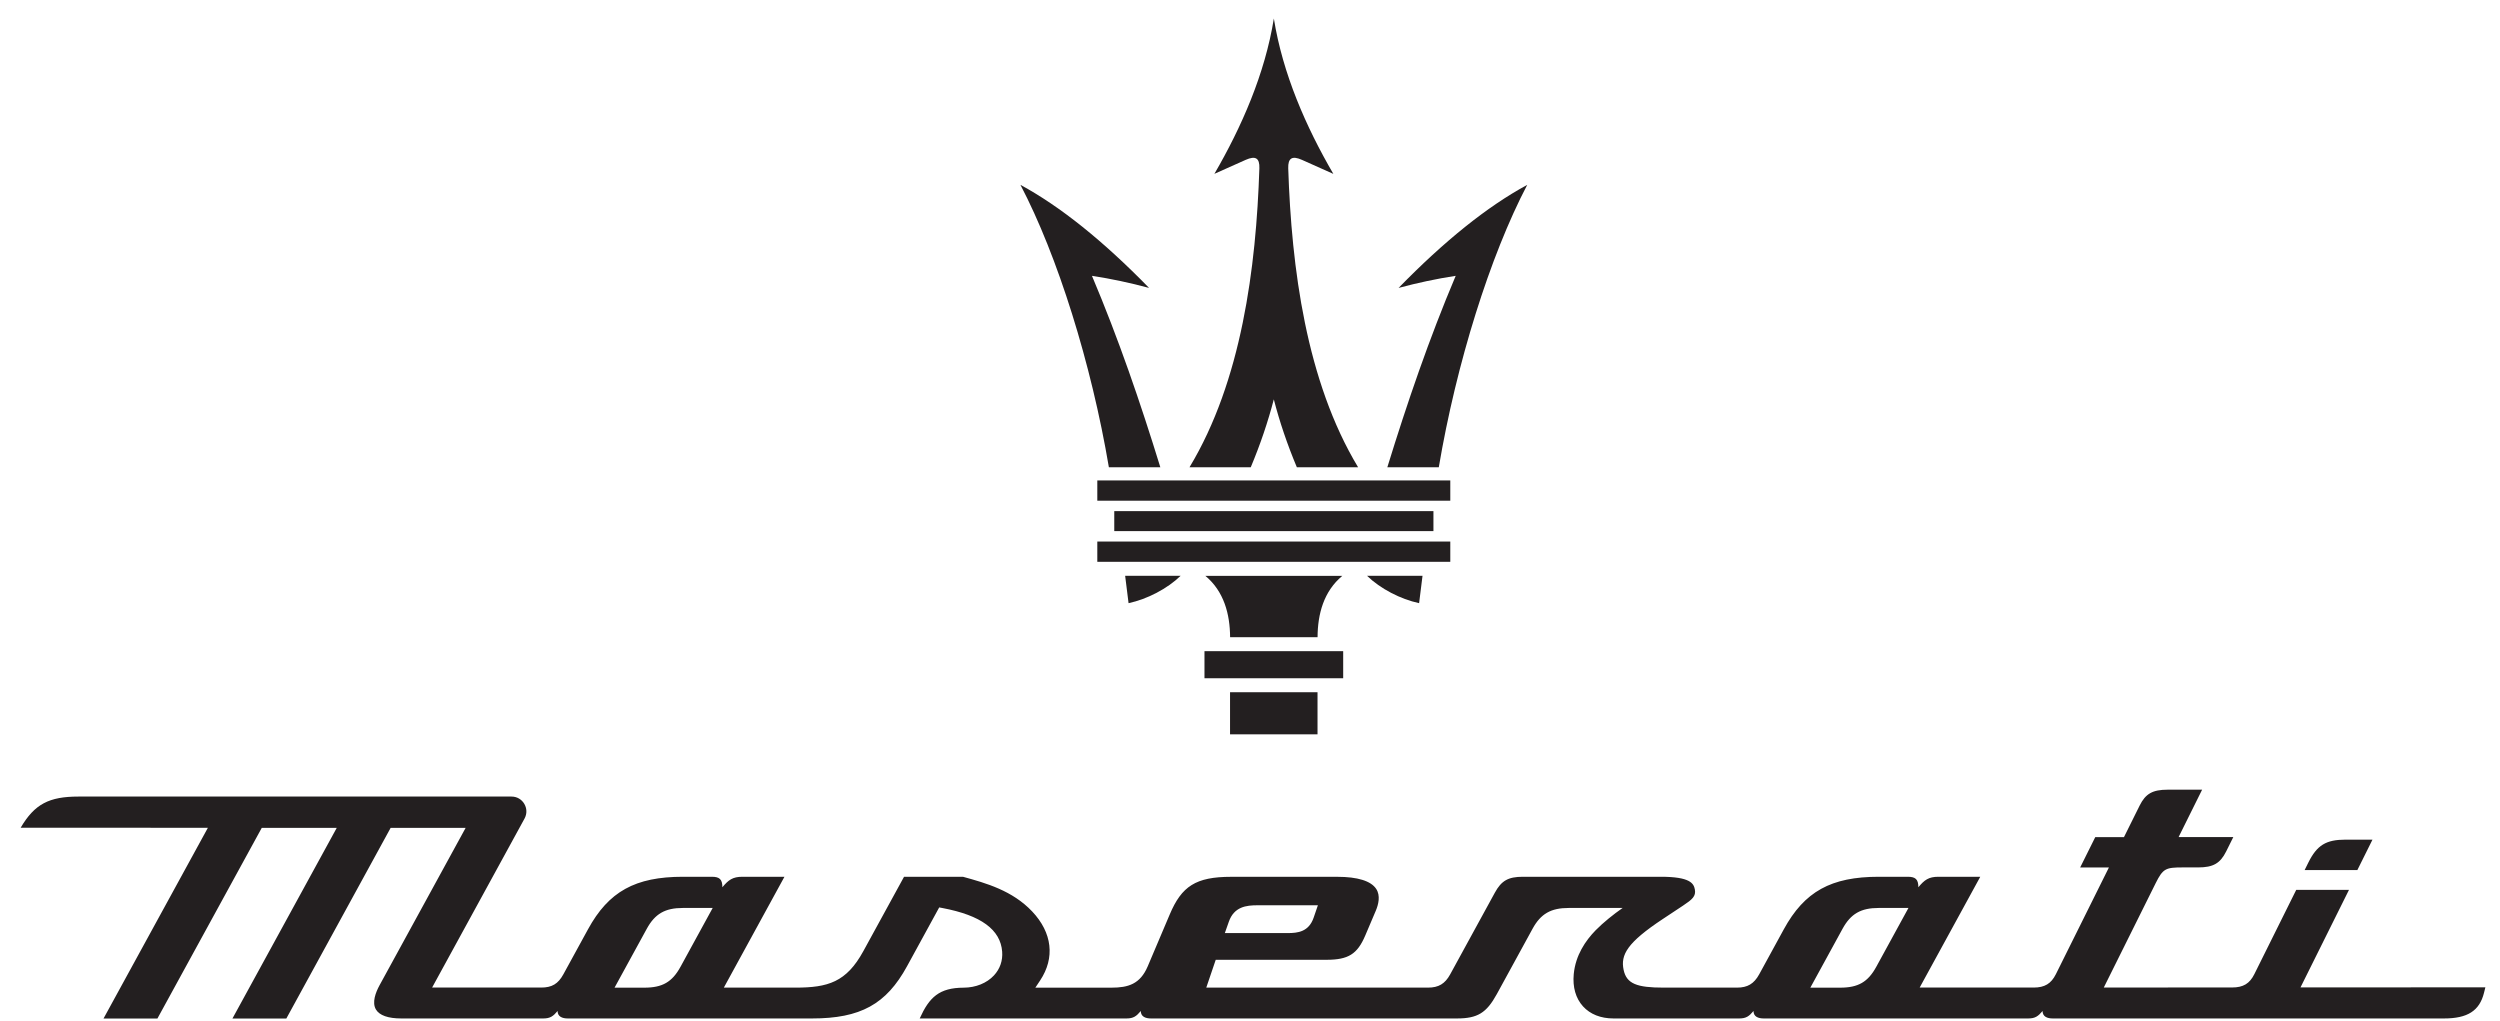 <svg width="120" height="49" viewBox="0 0 120 49" fill="none" xmlns="http://www.w3.org/2000/svg">
<path d="M113.156 41.762C112.312 41.762 111.467 41.762 110.623 41.762C110.684 41.643 110.742 41.524 110.801 41.402C111.215 40.569 111.648 40.303 112.588 40.303C113.018 40.303 113.448 40.303 113.879 40.303C113.638 40.789 113.397 41.276 113.154 41.762H113.156Z" fill="#231F20"/>
<path d="M110.422 47.399C111.198 45.836 111.975 44.276 112.751 42.714C111.907 42.714 111.063 42.714 110.219 42.714C109.55 44.061 108.878 45.411 108.209 46.758C107.983 47.214 107.674 47.399 107.141 47.399C105.087 47.399 103.036 47.399 100.982 47.401C101.813 45.731 102.643 44.061 103.473 42.391C103.824 41.685 103.957 41.636 104.776 41.636C105.022 41.636 105.267 41.636 105.513 41.636C106.231 41.636 106.57 41.442 106.855 40.871C106.97 40.639 107.084 40.408 107.199 40.179C106.324 40.179 105.45 40.179 104.573 40.179C104.949 39.421 105.326 38.663 105.702 37.905C105.15 37.905 104.598 37.905 104.046 37.905C103.326 37.905 102.987 38.097 102.704 38.665C102.454 39.171 102.201 39.676 101.951 40.181C101.492 40.181 101.032 40.181 100.573 40.181C100.332 40.667 100.089 41.154 99.848 41.638C100.309 41.638 100.767 41.638 101.228 41.638C100.945 42.206 98.964 46.194 98.681 46.763C98.454 47.216 98.145 47.403 97.615 47.403C95.79 47.403 93.966 47.403 92.144 47.403C93.115 45.63 94.083 43.858 95.053 42.085C94.385 42.085 93.716 42.085 93.044 42.085C92.574 42.085 92.373 42.237 92.081 42.588C92.081 42.204 91.941 42.085 91.573 42.085C91.108 42.085 90.645 42.085 90.179 42.085C87.894 42.085 86.615 42.791 85.623 44.606C85.228 45.326 84.835 46.049 84.44 46.77C84.192 47.221 83.883 47.406 83.376 47.406C82.202 47.406 81.025 47.406 79.851 47.406C78.574 47.406 78.073 47.223 77.933 46.552C77.781 45.832 78.104 45.245 79.814 44.113C80.136 43.9 80.459 43.684 80.782 43.472C81.233 43.172 81.413 43.018 81.353 42.693C81.299 42.403 81.123 42.085 79.727 42.085C77.517 42.085 75.307 42.085 73.097 42.085C72.395 42.085 72.067 42.272 71.752 42.85C71.036 44.157 70.323 45.464 69.607 46.772C69.361 47.221 69.053 47.406 68.543 47.406C64.995 47.406 61.449 47.406 57.901 47.406C58.053 46.961 58.203 46.514 58.355 46.07C60.125 46.07 61.898 46.07 63.669 46.07C64.716 46.07 65.151 45.799 65.53 44.91C65.699 44.513 65.869 44.113 66.038 43.715C66.164 43.416 66.272 42.99 66.056 42.665C65.806 42.286 65.163 42.087 64.2 42.087C62.499 42.087 60.799 42.087 59.096 42.087C57.394 42.087 56.72 42.541 56.149 43.89C55.796 44.723 55.443 45.553 55.09 46.386C54.727 47.237 54.154 47.408 53.345 47.408C52.129 47.408 50.913 47.408 49.696 47.408C49.773 47.293 49.848 47.179 49.926 47.062C50.648 45.977 50.508 44.77 49.544 43.75C48.597 42.749 47.341 42.394 46.23 42.087C45.283 42.087 44.338 42.087 43.393 42.087C42.743 43.278 42.09 44.466 41.44 45.656C40.626 47.144 39.742 47.406 38.18 47.406C37.034 47.406 35.89 47.406 34.744 47.406C35.715 45.633 36.683 43.86 37.654 42.085C36.982 42.085 36.309 42.085 35.638 42.085C35.167 42.085 34.966 42.237 34.674 42.588C34.674 42.204 34.534 42.085 34.166 42.085C33.706 42.085 33.243 42.085 32.779 42.085C30.494 42.085 29.215 42.791 28.224 44.606C27.828 45.326 27.435 46.049 27.04 46.77C26.79 47.225 26.493 47.403 25.976 47.403C24.231 47.403 22.486 47.403 20.741 47.403C22.22 44.7 23.7 41.994 25.178 39.29C25.438 38.815 25.094 38.235 24.554 38.235H3.769C2.358 38.235 1.661 38.593 0.992 39.73C3.988 39.73 6.982 39.732 9.978 39.734C8.308 42.786 6.638 45.839 4.968 48.891H7.555C9.225 45.839 10.895 42.789 12.565 39.737C13.765 39.737 14.965 39.737 16.164 39.737C14.495 42.789 12.827 45.839 11.157 48.889H13.744C15.414 45.839 17.081 42.786 18.751 39.737C19.951 39.737 21.151 39.737 22.351 39.737C20.973 42.255 19.596 44.774 18.218 47.293C18.029 47.639 17.846 48.121 18.045 48.456C18.213 48.739 18.632 48.886 19.261 48.886H26.079C26.413 48.886 26.556 48.776 26.764 48.528C26.764 48.802 26.996 48.886 27.255 48.886H38.977C41.302 48.886 42.539 48.206 43.538 46.379C44.053 45.439 44.567 44.496 45.082 43.556C45.1 43.558 45.222 43.582 45.241 43.586C47.089 43.937 48.024 44.622 48.104 45.68C48.136 46.112 48.001 46.505 47.711 46.819C47.367 47.191 46.836 47.406 46.258 47.408C45.077 47.413 44.605 47.871 44.146 48.886H54.072C54.407 48.886 54.55 48.776 54.758 48.528C54.758 48.802 54.989 48.886 55.249 48.886H69.93C70.919 48.886 71.349 48.624 71.845 47.721C72.418 46.674 72.991 45.626 73.564 44.578C73.957 43.86 74.444 43.582 75.3 43.582C76.163 43.582 77.026 43.582 77.886 43.582C77.451 43.886 76.963 44.274 76.591 44.653C76.1 45.156 75.627 45.853 75.54 46.753C75.48 47.382 75.634 47.918 75.985 48.306C76.329 48.685 76.836 48.886 77.449 48.886H83.483C83.818 48.886 83.96 48.776 84.168 48.528C84.168 48.802 84.4 48.886 84.66 48.886H97.357C97.692 48.886 97.834 48.776 98.043 48.528C98.043 48.802 98.274 48.886 98.534 48.886H117.312C118.444 48.886 119.017 48.519 119.232 47.656C119.253 47.567 119.277 47.48 119.298 47.392C116.339 47.392 113.378 47.394 110.42 47.396L110.422 47.399ZM58.982 44.248C59.236 43.516 59.828 43.453 60.364 43.453H63.259C63.191 43.65 63.126 43.846 63.058 44.04C62.824 44.73 62.291 44.788 61.812 44.788H58.792C58.855 44.608 58.918 44.428 58.982 44.248ZM32.665 46.405C32.265 47.137 31.795 47.408 30.93 47.408C30.452 47.408 29.975 47.408 29.498 47.408C30.015 46.465 30.53 45.523 31.047 44.578C31.439 43.862 31.924 43.582 32.779 43.582H34.209C33.694 44.522 33.179 45.464 32.665 46.405ZM90.062 46.405C89.662 47.137 89.192 47.408 88.327 47.408C87.85 47.408 87.373 47.408 86.896 47.408C87.412 46.465 87.927 45.523 88.444 44.578C88.837 43.862 89.321 43.582 90.177 43.582H91.606C91.091 44.522 90.577 45.464 90.062 46.405Z" fill="#231F20"/>
<path d="M57.815 32.556V31.256H64.473V32.556H57.815Z" fill="#231F20"/>
<path d="M61.143 35.248H63.241V33.227H59.042V35.248H61.14" fill="#231F20"/>
<path d="M59.045 30.585C59.038 29.47 58.748 28.382 57.857 27.641H64.431C63.54 28.382 63.248 29.47 63.243 30.585H59.045Z" fill="#231F20"/>
<path d="M53.485 25.493V24.534H68.805V25.493H53.485Z" fill="#231F20"/>
<path d="M54.171 28.952C55.064 28.76 56.03 28.26 56.671 27.638H54.007L54.171 28.952Z" fill="#231F20"/>
<path d="M68.117 28.952C67.224 28.76 66.258 28.26 65.617 27.638C66.506 27.638 67.392 27.638 68.281 27.638C68.227 28.075 68.171 28.515 68.117 28.952Z" fill="#231F20"/>
<path d="M53.226 22.429C52.386 17.457 50.765 12.278 48.981 8.873C50.896 9.911 52.954 11.563 55.155 13.82C54.241 13.574 53.329 13.38 52.414 13.24C53.686 16.25 54.739 19.323 55.696 22.429H53.223H53.226Z" fill="#231F20"/>
<path d="M69.062 22.429C69.902 17.457 71.522 12.278 73.307 8.873C71.391 9.911 69.333 11.563 67.132 13.82C68.047 13.574 68.959 13.38 69.874 13.24C68.601 16.25 67.549 19.323 66.592 22.429C67.415 22.429 68.241 22.429 69.064 22.429H69.062Z" fill="#231F20"/>
<path d="M52.671 24.034V23.061H69.614V24.034H52.671Z" fill="#231F20"/>
<path d="M58.289 8.347C59.597 6.097 60.719 3.539 61.145 0.889C61.568 3.539 62.691 6.097 64.001 8.347C63.535 8.137 63.042 7.915 62.495 7.674C62.022 7.463 61.821 7.587 61.835 8.076C61.992 12.857 62.696 18.292 65.189 22.429H62.249C61.788 21.328 61.419 20.243 61.143 19.169C60.864 20.243 60.497 21.328 60.036 22.429H57.096C59.592 18.29 60.294 12.857 60.45 8.076C60.467 7.587 60.266 7.463 59.791 7.674C59.243 7.917 58.75 8.139 58.285 8.347H58.289Z" fill="#231F20"/>
<path d="M52.671 26.967V25.994H69.614V26.967H52.671Z" fill="#231F20"/>
</svg>

